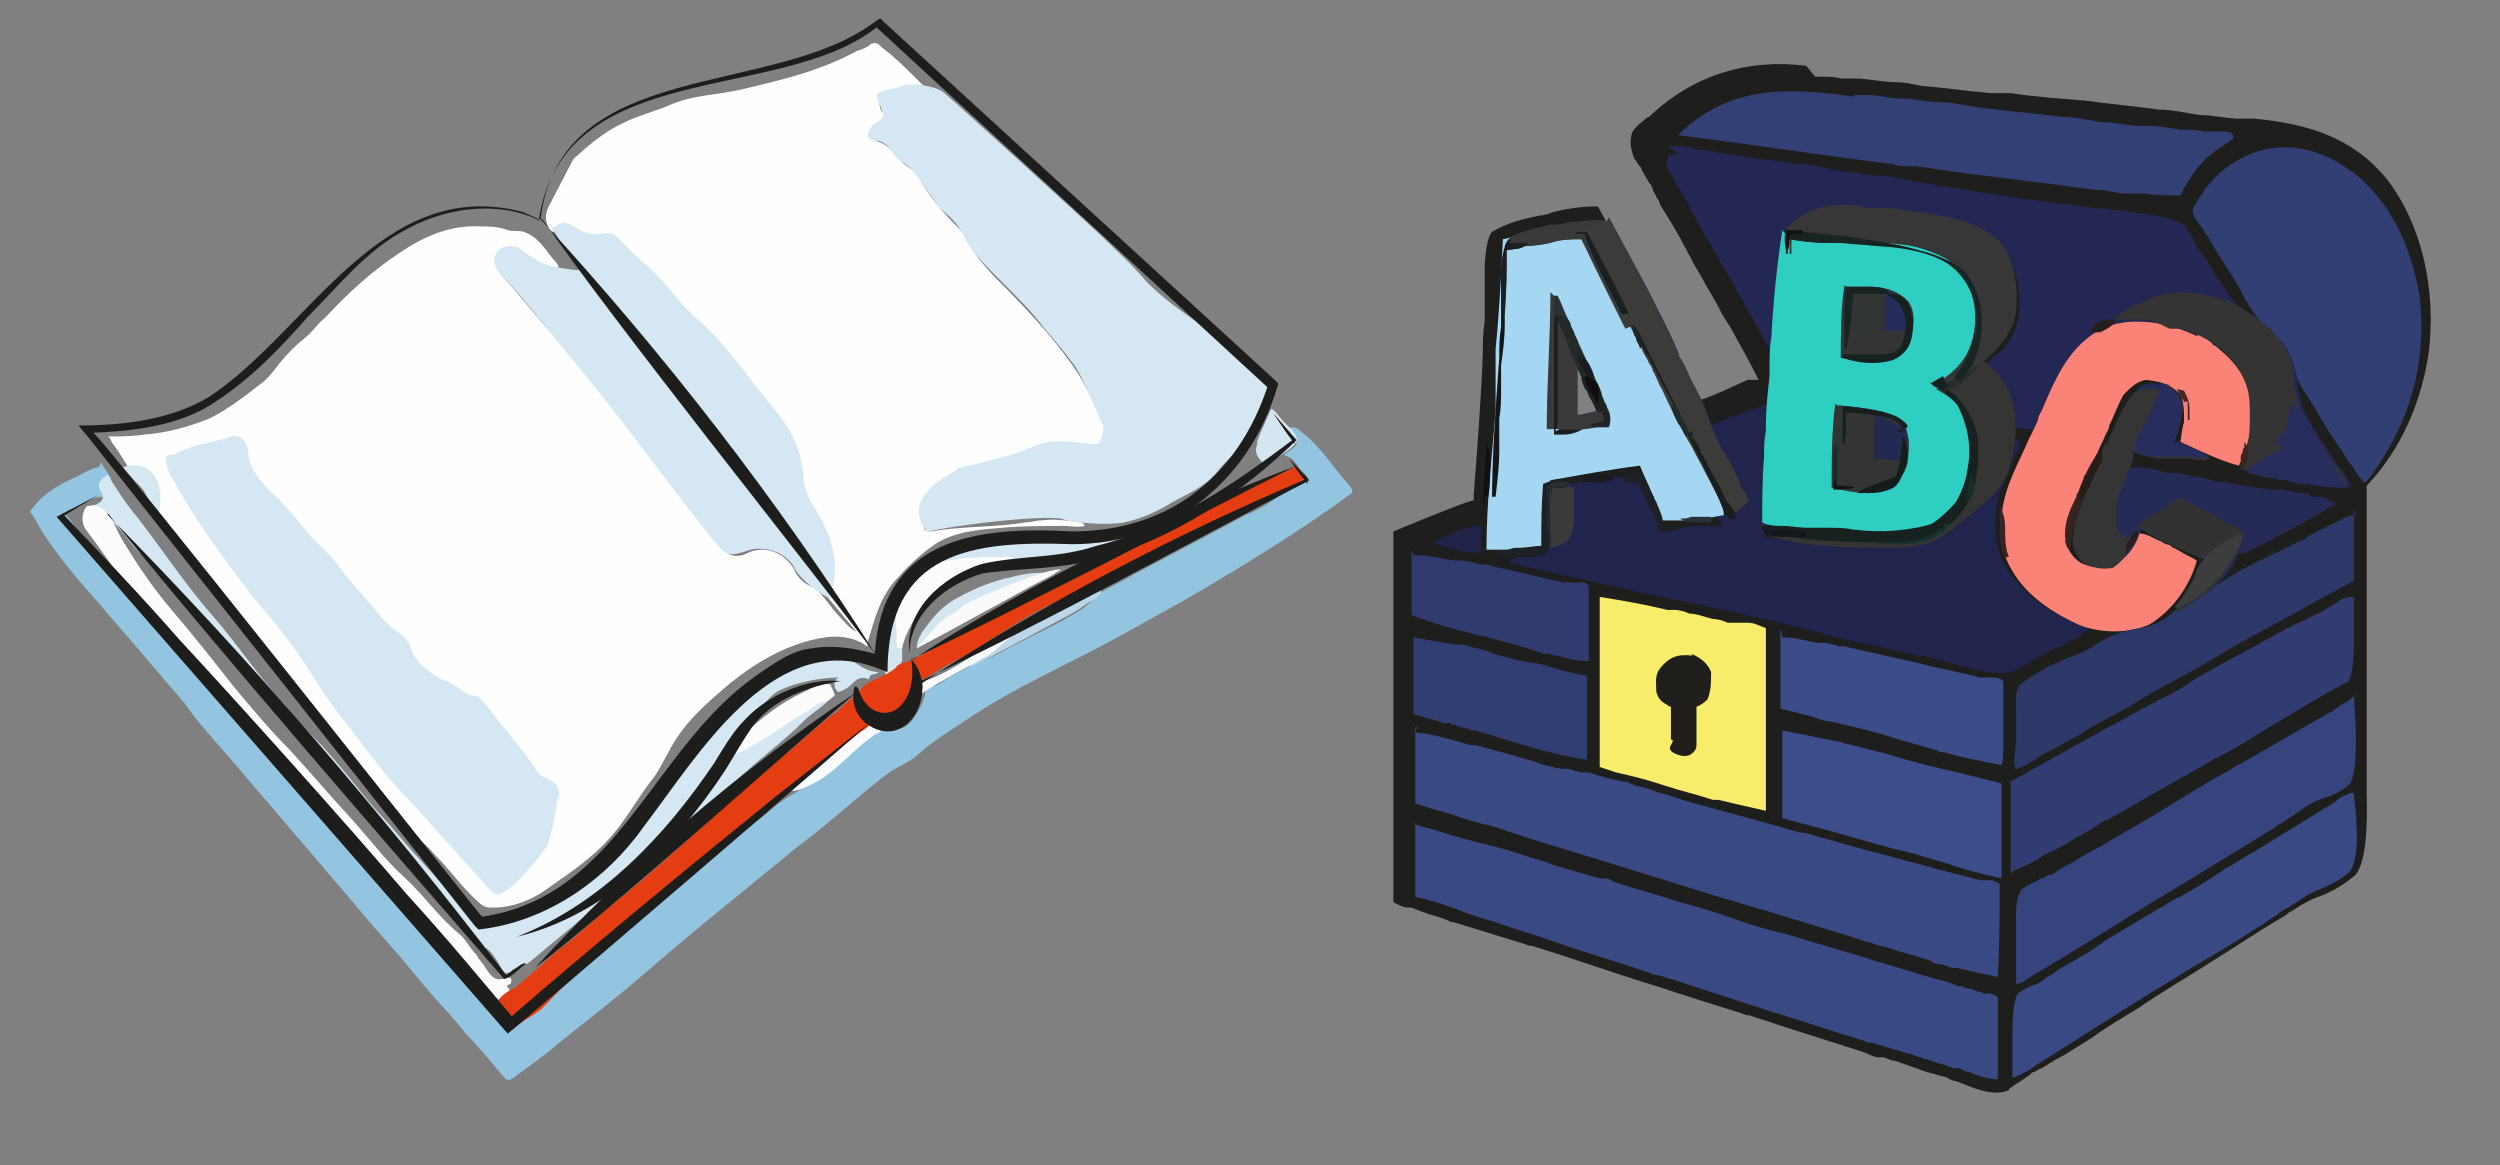 <?xml version="1.0" encoding="UTF-8"?>
<svg id="Layer_2" xmlns="http://www.w3.org/2000/svg" version="1.1" viewBox="0 0 136.9 63.8">
  <rect x="0" y="0" width="136.9" height="63.8" fill="#808080" stroke="none"/>
  <!-- Generator: Adobe Illustrator 29.5.1, SVG Export Plug-In . SVG Version: 2.1.0 Build 141)  -->
  <defs>
    <style>
      .st0 {
        fill: #14181e;
      }

      .st1 {
        fill: #d4e7f1;
      }

      .st2 {
        fill: #182421;
      }

      .st3 {
        fill: #291e1e;
      }

      .st4 {
        fill: #151d1b;
      }

      .st5 {
        fill: #93c5e1;
      }

      .st6 {
        fill: #242a2b;
      }

      .st7 {
        fill: #382327;
      }

      .st8 {
        fill: #a6d7f2;
      }

      .st9 {
        fill: #452724;
      }

      .st10 {
        fill: #313d72;
      }

      .st11 {
        fill: #353534;
      }

      .st12 {
        fill: #d4e6f0;
      }

      .st13 {
        fill: #323f75;
      }

      .st14 {
        fill: #1c1f1f;
      }

      .st15 {
        fill: #303c70;
      }

      .st16 {
        fill: #242951;
      }

      .st17 {
        fill: #333534;
      }

      .st18 {
        fill: #333434;
      }

      .st19 {
        fill: #232829;
      }

      .st20 {
        fill: #1e1e1d;
      }

      .st21 {
        fill: #384983;
      }

      .st22 {
        fill: #182522;
      }

      .st23 {
        fill: #d5e8f2;
      }

      .st24 {
        fill: #3b3b3a;
      }

      .st25 {
        fill: #162120;
      }

      .st26 {
        fill: #fafafb;
      }

      .st27 {
        fill: #f7ed6a;
      }

      .st28 {
        fill: #2fcec3;
      }

      .st29 {
        fill: #e53d12;
      }

      .st30 {
        fill: #212425;
      }

      .st31 {
        fill: #21244c;
      }

      .st32 {
        fill: #fafbfb;
      }

      .st33 {
        fill: #181b1f;
      }

      .st34 {
        fill: #f9fafb;
      }

      .st35 {
        fill: #191d1d;
      }

      .st36 {
        fill: #293032;
      }

      .st37 {
        fill: #0f100f;
      }

      .st38 {
        fill: #35447c;
      }

      .st39 {
        fill: #3a3a3a;
      }

      .st40 {
        fill: #262a57;
      }

      .st41 {
        fill: #373737;
      }

      .st42 {
        fill: #3c3d3d;
      }

      .st43 {
        fill: #261c18;
      }

      .st44 {
        fill: #1e2223;
      }

      .st45 {
        fill: #283139;
      }

      .st46 {
        fill: #162d29;
      }

      .st47 {
        fill: #272c5b;
      }

      .st48 {
        fill: #e53c12;
      }

      .st49 {
        fill: #3a2520;
      }

      .st50 {
        fill: #d4e7f2;
      }

      .st51 {
        fill: #0e0f0e;
      }

      .st52 {
        fill: #2a3235;
      }

      .st53 {
        fill: #1d2125;
      }

      .st54 {
        fill: #1c1e1e;
      }

      .st55 {
        fill: #2d3768;
      }

      .st56 {
        fill: #fcfcfd;
      }

      .st57 {
        fill: #1b1d1c;
      }

      .st58 {
        fill: #292c2b;
      }

      .st59 {
        fill: #202248;
      }

      .st60 {
        fill: #232828;
      }

      .st61 {
        fill: #17201f;
      }

      .st62 {
        fill: #182e2a;
      }

      .st63 {
        fill: #1d1d1b;
      }

      .st64 {
        fill: #282d5d;
      }

      .st65 {
        fill: #334076;
      }

      .st66 {
        fill: #141716;
      }

      .st67 {
        fill: #242754;
      }

      .st68 {
        fill: #151614;
      }

      .st69 {
        fill: #173231;
      }

      .st70 {
        fill: #353535;
      }

      .st71 {
        fill: #393939;
      }

      .st72 {
        fill: #131412;
      }

      .st73 {
        fill: #fb8276;
      }

      .st74 {
        fill: #394984;
      }

      .st75 {
        fill: #37231f;
      }

      .st76 {
        fill: #fefefe;
      }

      .st77 {
        fill: #1c2021;
      }

      .st78 {
        fill: #383938;
      }

      .st79 {
        fill: #313e73;
      }

      .st80 {
        fill: #3b4d89;
      }

      .st81 {
        fill: #343434;
      }

      .st82 {
        fill: #201f1c;
      }

      .st83 {
        fill: #323232;
      }

      .st84 {
        fill: #bad6e7;
      }

      .st85 {
        fill: #1c1d1d;
      }

      .st86 {
        fill: #3b4d8a;
      }

      .st87 {
        fill: #2b1d1a;
      }
    </style>
  </defs>
  <g id="Layer_1-2">
    <path class="st5" d="M48.3,39.8c.7,0,1.1.3,1.6-.3.4-.5.8-1.2.8-1.9.3,0,.5,0,.8-.2.6-.4,1.5-.9,2.2-1.2.8-.2,1.4-.7,2.1-1,1.1-.6,2.1-1,3.2-1.7.4-.2.9-.7,1.2-1,.6-.4,1.2-.6,1.8-1,1.5-.8,5.9-3.1,6.2-3.3.9-.3,1.6-.9,2.4-1.4.9-.4,1.4-.4.7-1-.2-.2-.4-.6-.6-.7,0,0-.4-.2-.4-.2.6-.4.8-.5.7-1-.2-.1-.3-.3-.4-.5.3,0,.4,0,.6.2,1.1.8,1.8,2,2.7,3,.2.2.2.4,0,.5-2.9,2.1-6,4-9.1,5.8-2,1.1-3.9,2.2-5.9,3.2-2,1-4,2-5.8,3.2-.9.6-1.9,1.2-2.7,1.9-.5.5-1.1.7-1.7,1.1-1.1.8-2.2,1.8-3.3,2.7-.8.7-1.7,1.3-2.5,2-1.1.9-2.2,1.8-3.3,2.7-1.5,1.2-2.9,2.4-4.3,3.6-1.6,1.4-3.2,2.6-4.8,3.9-.8.7-1.7,1.3-2.5,1.9-.2.1-.2,0-.3,0-.7-.8-1.4-1.7-2.2-2.5-.6-.8-1.3-1.5-2-2.3-1-1.2-1.9-2.3-2.9-3.4-.8-.9-1.5-1.8-2.3-2.7-1.2-1.4-2.3-2.7-3.5-4.1-.8-.9-1.6-1.9-2.4-2.8-.8-.9-1.6-1.8-2.3-2.8-.6-.7-1.2-1.4-1.8-2.1-1-1.2-2-2.3-3-3.5-1-1.1-2-2.3-2.8-3.5-.3-.4-.5-.9-.8-1.3-.1-.1,0-.2.1-.3.6-.8,1.5-1.3,2.4-1.7.4-.2.7-.4,1.1-.5.2,0,.2-.2.2-.3l.6.9c-.2.3-.3.5-.2,1-.3,0-.7,0-1,.2-.5.2-.4.4-1,.5-.2,0-.4.2-.3.3.6.6.6,1,1.3,1.6.4.4.8,1,1.2,1.4.8.9,11.6,12.6,12,13.2,1.4,1.9,9,10.5,9.4,11.1.2.2.4.2.6.4.4.2.5,0,.7-.3.5-.1,3.4-2.8,4.7-4.1.9-.9,4.4-3.4,5-4.2.2-.3.9-.7,1.2-.9.9-.8,1.9-1.5,2.8-2.3.6-.5,2.5-1.5,2.6-1.6,1-.8,2.1-1.9,3.1-2.7h0Z"/>
    <path class="st1" d="M68.8,24.3c.2-.6.5-1.2.8-1.9.2,0,.5.5.7.7.2.2.9.8.7,1.1-.4.6-1.2.8-1.7,1.3-.4-.4-.7-.7-.4-1.3Z"/>
    <path class="st76" d="M31.4,8.7c.9-.8,1.7-1.5,2.8-2,.8-.4,1.7-.6,2.6-1,1.2-.5,2.5-.5,3.8-.8,2.1-.5,4.3-1,6.3-2.1.3-.1.6-.2.8-.4.3-.1.4,0,.6.2,1.3,1,2.3,2.2,3.5,3.3.1,0,.2.2.3.4-.2.2-.3,0-.5,0-.2-.2-.5-.3-.7-.5-.5-.4-1.1-.4-1.6-.2-.3.1-.5,0-.8,0,0,0-.2-.2-.3,0-.1.1,0,.2,0,.3,0,.1.1.2.2.3.1.2,0,.4-.1.6,0,0-.2.2-.3.2-.4.4-.4.6.2.8.3.1.6.4.8.6.2.3.5.6.8.8.2.1.4.3.5.5.6,1.1,1.4,2,2.3,2.9,0,0,.2.2.2.3.5,1,1.2,1.8,2,2.6,1.4,1.4,2.8,2.9,4,4.6.7,1,1.2,2.2,1.7,3.3.1.3,0,.6,0,1s-.3.3-.5.2c-.5,0-.9,0-1.3-.1-.6-.1-1.2,0-1.7.2-1.1.4-2.1.8-3.3,1-.9.1-1.6.6-2.4,1.1-.3.2-.5.5-.7.8-.2.4-.2.9,0,1.3,0,.2.2.2.4.2,1.7-.3,3.4-.2,5.2-.5.3,0,.5-.1.8-.1.7-.1,1.4,0,2.1.1.1,0,.2,0,.3.2-.4.1-.8,0-1.1,0-1.1,0-2.3,0-3.4.1-1.3.1-2.6.2-3.7.9-.7.5-1.4,1.1-2,1.8-1,1-1.3,2.3-1.7,3.6,0,.3,0,.2-.3,0-.6-.3-1.3-.4-2-.3-2,.3-3.7,1.3-5.2,2.5-1.3,1.1-2.6,2.2-3.4,3.8-.3.5-.5,1-.9,1.5-.7.9-1.2,1.8-1.9,2.7-1,1.3-2.3,2.2-3.6,3.1-.9.7-2,1.2-3.2,1.2-.3,0-.5,0-.8-.3-.9-.8-1.5-1.7-2.3-2.5-.3-.3-.5-.6-.8-.8-.2-.3-.5-.5-.7-.8-.6-.8-1.3-1.5-2-2.3-1.1-1.4-2.3-2.8-3.4-4.1-.9-1-1.7-2.2-2.6-3.2-1.1-1.2-2-2.5-3-3.8-.9-1.2-1.9-2.5-2.7-3.8-.2-.4-.5-.8-.6-1.2-.1-.4-.5-.5-.7-.8-.5-.6-.8-1.3-1.3-1.9,0,0,0-.2-.2-.3.7,0,1.3,0,2-.1,1.2-.1,2.4-.4,3.6-.9,1-.5,1.9-1.2,2.8-1.9.4-.3.7-.7,1-1.1.4-.5.9-1,1.4-1.4.4-.3.7-.8,1.1-1.1,1.2-1.3,2.5-2.5,4-3.5,1.3-.9,2.8-1.6,4.5-1.5.5,0,1,0,1.5.2.3.1.6,0,.9.1.8.3,1.1.9,1.6,1.5.1.1.2.2.3.4-.4.3-.8.3-1.3,0-.2-.2-.5-.3-.7-.5-.4-.3-.9-.4-1.1-.1-.3.3-.3.8,0,1.1,1,1.1,2,2.4,3,3.5,1.7,1.9,3.2,3.9,4.7,5.9,1.3,1.7,2.6,3.3,3.9,5,0,.1.2.2.3.4.4.5.9.7,1.5.4,1-.5,2.1,0,2.6.9.2.5.6.8,1.1,1,.6.5.9,1.1,1.4,1.6.3.3.5.6.9.8-.5-.6-1-1.2-1.5-1.8,0-.1-.3-.2-.2-.4.2-.1.3-.3.3-.6,0-.9-.1-1.8-.5-2.7-.2-.4-.3-.8-.6-1.1-.4-.6-.6-1.2-.7-1.9,0-1-.4-1.9-1-2.7-1-1.5-2.2-2.8-3.3-4.2-.6-.8-1.4-1.3-2-2-.4-.5-.8-.9-1.2-1.4,0,0-.1-.2-.2-.2-.8-.6-1.4-1.4-2.2-2-.3-.3-.7-.5-1.1-.4-.5,0-1,0-1.4-.3-.4-.2-.7-.3-1.1-.2-.3-.4-.4-.8-.2-1.3"/>
    <path class="st50" d="M58.1,28.4c-1.3-.2-6.1.4-7.2.7-.2,0-.2,0-.3-.2-.6-1-.2-1.7.6-2.4.4-.3.8-.5,1.2-.8.3-.2.8-.2,1.1-.3,1.1-.3,2.1-.5,3.2-1,1-.4,1.9-.2,2.9-.1.2,0,.4,0,.5,0,.2,0,.4-.9.3-1-.5-1.1-.9-2.2-1.5-3.2-.5-.7-1.1-1.4-1.7-2.1-1.1-1.5-2.6-2.7-3.8-4.1-.2-.2-.4-.5-.5-.8-.3-.6-.7-1.1-1.2-1.5-.4-.3-.6-.8-.9-1.1-.4-.6-.8-1.3-1.5-1.7-.2-.1-.4-.4-.6-.7-.2-.2-.4-.4-.8-.4-.4,0-.5-.4-.2-.7,0-.1.2-.2.3-.3.5-.3.4-.4.2-.9,0,0,0,0-.1-.2,0-.2-.2-.3,0-.5.2-.2.9-.2,1.3-.4.5-.2,1.7,0,2.2.3.4.3,8.5,7.7,8.7,7.9.7.7,1.5,1.4,2.2,2.2,1.3,1.6,4.4,3.3,5.9,4.7.5.5,1,.6,1.3,1.3,0,.2-.8,2.1-.9,2.3-.5.9-1.6,1.7-2.2,2.5-.7.8-1.5,1.1-2.4,1.6-.8.5-1.7.9-2.6,1.1-1,.2-2.8,0-3.2-.1h0Z"/>
    <path class="st50" d="M26.3,52.1c-.5-.8-1.1-1.5-1.7-2.2-.4-.5-.7-.9-1.1-1.3-.5-.4-.9-1.1-1.4-1.6-1.8-2-3.7-4.4-5.5-6.4-1.3-1.4-2.6-3-3.9-4.5-.5-.6-1-1.2-1.5-1.9-1.2-1.5-2.6-2.9-3.9-4.3-.3-.4-.6-.8-1-1.2-.2-.2-1.3-.5-1.5-.6,0-.3.3-.4.5-.5.4-.2.4-.4.2-.7-.2-.4,0-.7.4-.9.5.8,1,1.6,1.6,2.3,1.4,1.8,2.7,3.8,4.3,5.6,1.3,1.5,2.4,3.2,3.8,4.7.6.8,1.3,1.5,2,2.2.9,1,1.8,2.1,2.6,3.1.5.6,1,1.1,1.5,1.7,1,1.2,2.1,2.3,3.1,3.5.4.5.9.8,1.2,1.4.1.2.3.2.5.1,1.1-.3,2.1-.5,3.1-1.1.7-.5,1.6-.7,2.3-1.3.8-.6,1.5-1.3,2.2-2,.3-.4.7-.7,1-1,.4-.4.7-.9,1-1.3.9-1.2,1.8-2.5,2.7-3.7.8-1,1.8-1.8,2.8-2.6,1.2-1,2.6-1.4,4.1-1.5.4,0,.9,0,1.3.3.3.2.7.4,1.1.4-.1.2-.5,0-.5.4,0,0,0,0,0,0-.5-.2-.7,0-1,.3-.2.2-.4.3-.7.4-.2-.2-.2-.3-.2-.6,0,0,.1-.1.2-.2-1,0-2.4.3-3.2.7-.8.3-2.7,3.2-2.5,3.1.7,0,1.2-.5,1.7-.8,1-.6,2-1.3,3.1-1.9.2,0,.3-.3.5,0-.4.5-1,.8-1.5,1.3-1,1-2.2,1.9-3.2,2.8-.9.8-1.9,1.6-2.8,2.4-1.1.9-2,2-3.1,2.9-1.4,1.1-2.6,2.4-4,3.5-.6.5-1.2,1-1.8,1.5-.2.2-1.2.7-1.4.7-.2,0-.5-1-1.1-1.4"/>
    <path class="st50" d="M30.4,12.4c.3-.2.6-.3,1,0,.5.3,1,.5,1.5.4.5-.1.8,0,1.1.4.5.5,1,1,1.5,1.4,1,.9,1.7,2,2.7,2.9,1.3,1.1,2.3,2.5,3.3,3.8.5.6,1,1.2,1.5,1.9.6.9.9,1.8,1,2.8,0,.6.2,1.2.6,1.8.7,1.1,1.2,2.3,1.1,3.6,0,.1,0,.9-.4,1-.5-.1-.7-.5-.9-.9-.3-.5-.7-1-1.1-1.5-.1-.1-.2-.3-.2-.5-1-1.1-1.8-2.4-2.7-3.6-1-1.3-2-2.6-3-3.8-1-1.2-2-2.5-3-3.8-1.3-1.7-2.6-3.4-3.8-5.2-.1-.2-.2-.4-.4-.6h0Z"/>
    <path class="st50" d="M45.6,32.8c-.6-.1-1.9-1.2-2.1-1.7-.4-.8-1.5-1.2-2.4-1-1.2.4-1.3.4-2.1-.6-1.7-2.1-3.3-4.3-5-6.5-1.4-1.8-2.8-3.5-4.2-5.2-.8-1-1.6-2-2.5-2.9-.3-.4-.3-.9,0-1.2.3-.3,1-.3,1.3,0s.6.4.9.6c.4.3,1.9.5,2.3.5.7,1.1,1.3,1.7,2.1,2.7,1.5,1.9,3,3.8,4.5,5.7.5.6.9,1.1,1.3,1.7.6.8,1,1.6,1.7,2.3.6.6,1.1,1.5,1.8,2.1.5.4.8,1,1.2,1.5.3.3.3.5.5.9,0,.1.7.9.7,1h0Z"/>
    <path class="st56" d="M4.9,27.7c.3-.1.8.1,1,.5.3.3.5.8.7,1.2.9,1.5,1.7,2.7,2.8,4,1.2,1.4,2.3,2.8,3.4,4.2,1,1.2,2,2.4,3.1,3.5,1.1,1.2,2.2,2.5,3.4,3.8.9,1,1.8,2.2,2.8,3.1,1.1,1,1.9,2.2,3,3.1.4.3.6.8,1,1.2,0,0,.1.2.2.3.3.3.6,1.2,1.2,1,.2.1.3-.2.5,0,0,.1,0,.3-.1.3-.3.1,0,.2,0,.3,0,.5-.5.4-.7.6-.8-.8-1.4-1.7-2.2-2.5-.7-.7-1.2-1.5-2-2.2-.5-.4-.9-.8-1.4-1.3,0,0-.1-.1-.2-.2-.4-.5-.8-.9-1.2-1.3-1.1-1-2.1-2.2-3.1-3.3-.7-.8-1.4-1.5-2-2.2-1.5-2-3.1-3.5-4.4-5.3-.6-.8-1.3-1.6-2.1-2.4-1.5-1.6-2.6-3.4-3.9-5.1-.3-.4-.2-1.1.1-1.3h0Z"/>
    <path class="st29" d="M27.3,54.8c.1-.3.8-.7.9-.7.8-.7.7-.6,1.4-1.2.3-.3,1.1-1,1.4-1.2.9-.7,1.7-1.5,2.6-2.2,1.2-1,2.4-2,3.5-3,2-1.8,3.8-3.5,5.9-5.2.9-.7,1.9-1.7,2.8-2.3,0,0,1-1,1.1-.9.1,0,.3.9.3,1,0,.1.5.5.5.6-.3.3-1.5,1.3-1.9,1.5-.9.7-1.8,1.4-2.7,2.2-.9.7-2,1.6-2.8,2.3-.8.7-1.3,1.1-2,1.8-.8.7-1.7,1.3-2.4,2.1-1.1,1.1-2.4,1.9-3.5,2.9-1,.9-1.9,1.9-2.8,2.8-.4.3-.8.5-1.2.8-.2.1-.3,0-.4-.2-.2-.3-.4-.7-.6-1h0Z"/>
    <path class="st48" d="M50.5,37.3c0-.2-.5-1.2-.5-1.2,0,0,.1,0,.2-.1,1.7-.9,4-2.1,5.7-2.9,2.6-1.1,5-2.6,7.5-3.8,1-.5,1.9-1.2,2.8-1.8.5-.3,1-.4,1.5-.6.5-.2,3-1.1,3.3-1.4.2.5.7.7,0,1-.4.2-1.5.6-1.9.8-.8.5-1.4.7-2.2,1.1-3,1.5-6.1,3.2-9.2,4.6-1.9.9-3.7,2.3-5.6,3.3-.5.2-1.1.7-1.6.9h0Z"/>
    <path class="st56" d="M49.1,33.2c.3-1,1-1.7,1.8-2.3.8-.4,1.7-.5,2.6-.5h1.9c.3,0,.5,0,.8.1,0,0,.2,0,.2.2,0,.1-.2,0-.3,0-.4.2-.9,0-1.4.2-1,.2-1.9.5-2.8,1-.9.5-1.5,1.4-2,2.3-.2.4-.4.8-.5,1.3-.2.3-.4.1-.5-.1-.2-.5-.1-.9,0-1.4,0-.2,0-.5.2-.7h0Z"/>
    <path class="st50" d="M55.4,30.5c-1.5,0-3,0-4.5.4.8-.5,1.6-.8,2.5-.9.8-.1,10.2-1.2,9.3-.5-.7.3-3.9,1.1-4.7,1.2-.4,0-.9.1-1.3.3-.2,0-1-.4-1.3-.4h0Z"/>
    <path class="st1" d="M51.4,34.7c-.4.2-.8.5-1.2.8,0-.4.2-.7.3-.9.3-.4.6-.8.9-1.1.3-.3.7-.6,1.1-.8.9-.5,1.9-.9,2.9-1.1.7-.2,1.5-.3,2.4-.2-1.2.7-2.5,1.1-3.7,1.9-1.2-.2-2,.5-2.7,1.3,0,0-.2.2-.2.3h0Z"/>
    <path class="st56" d="M45.5,37.5c0,.2.2.3.2.6l-.4.3c-.5,0-.8.4-1.2.6-1.2.7-2.3,1.6-3.6,2.2-.2,0-.3.3-.5,0,0-.4.3-.6.5-.8,1.1-1,2.2-1.9,3.5-2.5.5-.2.9-.6,1.5-.4Z"/>
    <path class="st84" d="M60.3,32.3c0,.4-.4.5-.7.7-.8.6-1.7,1-2.6,1.5-.9.5-1.9,1-2.8,1.5-.1,0-.9.5-1.1.5,0-.2.8-.6.9-.7.4-.3.9-.5,1.3-.9,1.6-1,3.3-1.8,5-2.6Z"/>
    <path class="st26" d="M50.2,35.5c0,0,.8-.9.9-1,.2-.3.6-.6.9-.8.2-.1.5-.3.7-.5.5-.4,4.9-2.2,5.4-2-.9.5-6.9,3.8-7.9,4.3Z"/>
    <path class="st34" d="M55.5,34.8c-.5.3-.9.8-1.4,1.1-.7.4-2.8,1.5-3.5,2s.1-.2-.1-.4c0-.2.2-.3.4-.3,1.5-.6,2.7-1.6,4.1-2.4,0,0,.6,0,.6,0h0Z"/>
    <path class="st12" d="M49.1,33.2c0,.5-.1.9,0,1.3,0,.3,0,.5,0,.8,0,.3.2.2.3.1,0,.3,0,.6,0,.8-.1.2-.6.8-.8.8-.3,0,0-.7,0-.9.1-.8,0-1.6.3-2.4,0-.2,0-.4.2-.6h0Z"/>
    <path class="st32" d="M48.3,39.9c0,.2-.4.3-.5.4-1,.7-1.9,1.8-2.9,2.4,0,0-1.5.9-1.6.5.8-.8,2.9-2.4,3.8-3.1,0,0,.5-.3.5-.4,0-.5.5.2.7.2Z"/>
    <path class="st23" d="M6.7,25.6c1.4-.5,2.4.6,2,2.5-.4-.3-.6-.8-.8-1.2-.2-.3-1.1-1.1-1.2-1.4Z"/>
    <path class="st50" d="M30.5,43.8c0,.4-.3,2.1-.6,2.6-.1.2-2.3,3.1-2.9,2.5-.5-.5-4.1-4.6-5-5.5-1.3-1.4-2.4-3-3.6-4.5-.6-.8-1.1-1.6-1.6-2.4-.9-1.4-2-2.7-3.1-4-1.5-2-3-4-4.2-6.2-.2-.3-.3-.6-.4-.9,0-.2-.1-.5.3-.5.2,0,.3-.1.5-.2.9-.4,1.9-.5,2.8-.8.4-.1.8.2.9.8,0,.9.6,1.6,1.2,2.2.8.7,1.4,1.5,2,2.2.5.6,1.1,1.1,1.6,1.7.7,1,1.6,1.9,2.4,2.9.3.4.7.7,1.1,1,.3.2.5.5.6.8.3.9,1.1,1.4,1.9,1.8.2,0,.4.2.6.3.3.2.6.5,1,.5.3,0,.5.4.7.6.9,1.2,1.9,2.3,2.7,3.5.1.2.3.3.5.4.5.2.8.5.7,1.1h0Z"/>
    <path class="st48" d="M46.9,38.1s.3-.5.5-.6c.4-.3,1.4-.6,1.7-1,.1-.2,1.1-.4,1.1-.4,0,0,.3,1,.3,1.3,0,.5-.2,1.5-.5,1.8-.2.2-.7.5-.9.5-.4,0-1.2,0-1.5-.3s-.6-1.3-.6-1.3h0Z"/>
    <path class="st63" d="M29.6,12c1.1-8.9,12.7-6.6,18.3-10.8l.3-.2.2.2,21.4,19.6.2.2c-1.5,5.3-5.8,8.8-11.3,8.8-5.5-.2-10.1.4-10.1,7l-.8-.3c-5.6-1.9-9.6,4.9-12.5,8.7-2.1,3-5.4,5.3-9.1,5.7l-.2-.2L4.8,23.9l-.5-.6c2.4,0,5.1-.3,7.2-1.6,5.4-3.6,9.4-12.1,17.1-10.1l.9.4h0ZM29.6,12.1c-2.4-1.2-5.4-.7-7.6.6-2,1.1-3.5,3-5.1,4.6-1.5,1.7-3.1,3.4-5.1,4.7-1.9,1.3-4.4,1.6-6.7,1.7,0-.4,21.3,26.6,21.3,26.5,7.5-1.1,9.3-9.2,15-13.2.9-.6,1.9-1.4,3.1-1.5,1.1-.2,2.3,0,3.4.3h0c.4-6.3,5.5-7,10.8-6.7,5.4,0,9.1-3.1,10.7-7.9L48,1.5c-5.3,4.2-17.2,1.6-18.5,10.6h0Z"/>
    <path class="st63" d="M29.6,12c6.8,7.4,13,15.4,18.4,23.9h0c-4.5-5.9-14.1-17.9-18.3-23.9h0Z"/>
    <path class="st63" d="M49.8,35.8c-.3-2.4,1.8-4.2,3.9-4.9,2.1-.5,4.2-.3,6.3-1,4.1-1,7.6-3.4,10.9-5.9v.3c-.4-.5-.8-1.1-1.2-1.7h0s1.3,1.5,1.3,1.5c-3,2.9-6.8,5.5-10.9,6.5-2.1.6-4.3.5-6.3.8-2,.6-4,2.2-4,4.4h0Z"/>
    <path class="st63" d="M46,37.3c-1.8.3-3.7,1-4.8,2.5-.5.7-1,1.6-1.5,2.4-2.7,4.1-6.5,7.9-11.4,9.1h0c4.6-1.8,8.1-5.5,10.8-9.5.5-.8,1-1.7,1.7-2.4,1.3-1.4,3.5-2.3,5.3-2.1h0Z"/>
    <path class="st63" d="M50,36.1c6.6-4.3,13.7-7.8,21-10.6h0c-5.2,2.6-15.9,8.2-21.1,10.6h0Z"/>
    <path class="st63" d="M29.3,53c5.2-5.7,11.2-10.8,17.6-15.1h0c-4.4,3.8-13.2,11.7-17.6,15.1h0Z"/>
    <path class="st63" d="M5.9,28.2c7.8,7.9,15.1,16.4,21.9,25.3h-.3c.2-.1.4-.2.6-.4.1,0,.6-.5.7-.3-.4.2-.7.7-1.2.8-5.4-6.2-16.6-19.1-21.7-25.5h0Z"/>
    <path class="st63" d="M5.4,27.1l-2,1.2v-.2c2.2,2.3,4.3,4.5,6.4,6.9,3.7,4,8.9,9.8,12.5,14,2.1,2.3,4.1,4.7,6.1,7.1h-.9c4.6-4,10.3-8.7,15-12.5l5.1-4h0c0,.1-19.7,17-19.8,17,0,0-24.7-28.3-24.7-28.3h0s0,0,0,0l2.1-1.1h0c0,0,0,0,0,0Z"/>
    <path class="st63" d="M50.5,37.4c6.7-4.4,13.8-8.1,21.1-11.2v.3c-.4-.5-.7-.9-1-1.4h0s1.1,1.2,1.1,1.2h0c-7.1,3.7-14.3,7.7-21.3,11h0Z"/>
    <path class="st63" d="M47,37.7c.3,1.1,1.2,1.6,2,1.2.8-.5,1.1-1.6.9-2.8h0c1.6,1.7-.2,5.2-2.5,3.5-.6-.5-.8-1.3-.6-2h.1s0,0,0,0Z"/>
  </g>
  <g>
    <path class="st20" d="M99.4,4.2c.1,0,.2,0,.3,0,.4,0,.8,0,1.1.1.3,0,.5,0,.8,0,.7,0,1.5.2,2.2.2.5,0,.9.1,1.4.2,1.3.1,2.6.3,3.8.4,0,0,.2,0,.2,0,.2,0,.3,0,.5,0,0,0,.2,0,.2,0q.1,0,.2,0c1.3.2,2.7.3,4,.4,1.4.2,2.7.3,4.1.5.8,0,1.5.2,2.3.3.7,0,1.4.2,2.2.2.3,0,.5,0,.8,0,2.9.3,5.3,1,7.2,3.3,2,2.6,2.7,6.2,2.3,9.5-.4,2.7-1.5,5.3-3.4,7.3q0,.4,0,.8c0,0,0,.2,0,.3,0,.2,0,.4,0,.6,0,.3,0,.6,0,.9,0,.3,0,.6,0,1,0,.8,0,1.6,0,2.4q0,.2,0,.4c0,.5,0,1,0,1.4,0,1.4,0,2.7,0,4.1,0,1.1,0,2.2,0,3.3,0,.6,0,1.2,0,1.7q.1,3.5-.6,4.4c-.7.6-1.4,1-2.3,1.3-.4.2-.8.4-1.2.7-.1,0-.2.1-.3.2-1.4.8-2.7,1.7-4,2.5-1.4.9-2.8,1.7-4.1,2.6-.8.5-1.7,1-2.5,1.6-.5.3-1.1.7-1.6,1-.1,0-.3.2-.4.2-.3.2-.5.3-.8.5-.1,0-.2.1-.4.2-.1,0-.2.1-.3.2-.2.1-.4.3-.6.4,0,0-.2.1-.3.2,0,0-.2.1-.2.2-.9.4-2.1-.2-2.9-.5-.2,0-.3-.1-.5-.2-.4-.1-.7-.2-1.1-.3-.6-.2-1.1-.4-1.7-.6-.2,0-.4-.1-.6-.2,0,0-.2,0-.3,0-.3,0-.6-.2-.9-.3-1.6-.5-3.1-1-4.7-1.5-.5-.2-1-.3-1.5-.5-.1,0-.2,0-.4-.1-1.6-.5-3.2-1-4.7-1.5-2.3-.7-4.5-1.5-6.8-2.2-.1,0-.2,0-.4-.1-1.3-.4-2.6-.8-3.9-1.2q-.2,0-.3-.1c-.5-.2-1-.3-1.5-.5l-.5-.2q-.1,0-.2,0c-.3,0-.6-.2-.8-.3v-20.3q4.1-1.7,4.4-1.7c0,0,0-.2,0-.3.2-2.6.4-5.2.5-7.8,0-.6,0-1.1.1-1.7,0-.4,0-.9,0-1.3,0-.2,0-.4,0-.6,0-.3,0-.6,0-.9,0,0,0-.2,0-.3q.1-1.5.4-1.8c.8-.5,1.7-.7,2.6-.9.3,0,.5-.1.8-.2.8-.2,1.6-.3,2.4-.3.7,1.3,1.4,2.6,2.1,3.9.6,1.2,1.2,2.3,1.8,3.5,0,0,0,.2.1.3.2.4.4.7.6,1.1.1.3.3.5.4.8,0,0,0,.2.1.2q.3.6.3.8t2.8-1.1q.2,0,.6,0c-.5-1-1-1.9-1.5-2.8-.2-.3-.3-.5-.5-.8q-.1-.2-.2-.4c-.4-.7-.8-1.4-1.2-2.1-.2-.3-.3-.6-.5-.9,0,0,0-.1-.1-.2-.4-.8-.9-1.6-1.4-2.4,0-.1-.1-.3-.2-.4,0-.1-.1-.2-.2-.4q0-.2-.2-.4c-.1-.2-.3-.5-.4-.7,0-.1-.1-.2-.2-.3,0,0-.1-.2-.2-.3-.2-.5-.3-1-.1-1.5q.2-.3.6-.6c0,0,.2-.2.3-.2,2.4-2.3,5.4-3.2,8.6-2.8ZM86.4,19.8v2.9c.4,0,.8-.2,1.2-.2,0-.4-.2-.7-.3-1.1,0,0,0-.2-.1-.3,0,0,0-.2-.1-.3,0,0,0-.2-.1-.3-.1-.2-.2-.5-.3-.7h-.1Z"/>
    <path class="st31" d="M88.1,11.9c.7,1.3,1.4,2.6,2.1,3.9.6,1.2,1.2,2.3,1.7,3.5,0,0,0,.2.1.3.2.3.4.7.5,1,.1.3.3.5.4.8,0,0,0,.2.1.2.3.5.5,1.1.7,1.6,0,0,.1,0,.2,0,.3-.1.6-.3,1-.4.1,0,.2,0,.3-.1.5-.2,1.1-.4,1.7-.6v1.5h.1c0,1.4-.1,2.8-.2,4.2,0,.1,0,.3,0,.4,0,.1,0,.2,0,.4,0,.1,0,.2,0,.3q0,.3-.2.5c2.3.3,4.5.5,6.8.5.1,0,.3,0,.4,0,1.2,0,2.1-.3,3-1.1.4-.3.7-.6,1.1-.9,0,0,.1-.1.2-.2.2-.1.4-.3.6-.4.5-.4.8-.9,1-1.6q0-.1,0-.3c.1-.4.2-.8.3-1.3h.6c0,.5-.3.9-.5,1.4-.1.3-.3.6-.4.9,0,0,0,.2-.1.3-.4,1.1-.5,2.7,0,3.9q.1.3.3.5c0,.1.1.2.2.3,1,1.5,2.6,2.4,4.3,3-.5.5-1.1.8-1.8,1.1-.7.3-1.3.7-2,1.1-1.1.6-2.6,0-3.8-.3-.5-.1-1-.3-1.5-.4q-.2,0-.3,0c-.9-.2-1.7-.4-2.6-.6-1.1-.2-2.2-.5-3.3-.8-2.8-.7-5.6-1.3-8.5-1.9-2-.4-3.9-.9-5.9-1.3-.7-.2-1.4-.3-2.1-.5.3-.3.6-.3,1.1-.4.2,0,.3,0,.5,0,.1,0,.2,0,.4,0,.1-.4.1-.8.2-1.2,0-.1,0-.3,0-.4,0-.1,0-.3,0-.4,0-.1,0-.3,0-.4,0-.3,0-.7,0-1,.3,0,.6,0,1-.1v-.4c.4,0,.9-.2,1.3-.2.1,0,.2,0,.4,0,.7-.1,1.4-.2,2-.3q.7,1.4.8,1.7c.1.2.2.4.3.6q.2.3.2.7c0,0,.2,0,.3,0,.4,0,.8-.2,1.2-.2.1,0,.3,0,.4,0,.1,0,.3,0,.4,0,.1,0,.2,0,.4,0q.3,0,.8,0c-.7-1.5-1.4-3-2.3-4.5-.5-.8-.9-1.7-1.3-2.6-.3-.6-.6-1.2-.9-1.8-.5-.8-.9-1.7-1.3-2.5-.3-.5-.5-1-.8-1.5,0-.2-.2-.4-.3-.6v-.3c-.3-.4-.6-.8-.8-1.2-.6,0-1.1,0-1.7.2-.9.2-1.7.2-2.5.2q.1-.4.5-.6c.7-.3,1.5-.5,2.3-.6.2,0,.3,0,.5,0,.8-.2,1.5-.3,2.3-.2Z"/>
    <path class="st67" d="M91.3,8c.5,0,1.1,0,1.6.2.1,0,.2,0,.3,0,.3,0,.7.1,1,.2,1.5.2,2.9.4,4.4.6.6,0,1.2.1,1.7.3.7.1,1.5.2,2.2.3.9,0,1.7.2,2.6.4.4,0,.8.1,1.1.2.9.1,1.7.2,2.6.4.7.1,1.5.2,2.2.3,1.2.2,2.5.3,3.7.5.3,0,.6,0,1,.1.5,0,.9.1,1.4.2.1,0,.3,0,.4,0q1.8.3,2.2.7c0,.1.1.2.2.3,0,.1.2.3.2.4,0,.1.2.3.2.4,0,.1.2.3.3.4.4.6.7,1.2,1.1,1.7.5.8,1,1.4,1.9,1.9.7.4,1.2.8,1.7,1.6q.1.2.2.4c.2.4.3.6.3,1.1,0,1.4.5,2.3,1.3,3.5.3.4.5.8.8,1.2.1.2.2.4.4.5q.4.6.4.9c-1,0-1.9-.2-2.9-.4q-1.4-.3-2.9-.5c0-.4.2-.7.3-1.1.2-.6.2-1.2.2-1.8,0-.1,0-.2,0-.3,0-.8-.1-1.4-.5-2.1,0,0,0-.2-.1-.2-.7-1.1-1.9-1.8-3.1-2.2q-.3,0-.5,0c0,0-.2,0-.2,0-.1,0-.2-.2-.4-.2-.7-.5-1.8-.3-2.6-.2-1.2.3-2.1,1.1-2.8,2.1-.2.3-.3.6-.4.8,0,0-.1.2-.2.3-.4.8-.8,1.7-1.2,2.6q-.8,0-1.1-.1t0-.6c-.2-1.2-.6-2-1.6-2.7.2-.3.4-.6.8-.8.7-.6,1-1.5,1.1-2.4,0-1.3-.2-2.4-1-3.5-1.1-1.1-2.8-1.3-4.3-1.5q-.2,0-.4,0c-.3,0-.5,0-.8,0-.4,0-.8,0-1.1-.1-.2,0-.5,0-.7,0-.1,0-.2,0-.3,0q-1.5-.2-2.8.4c-.1,0-.2.2-.4.3-.1,0-.2.2-.3.2-.1,0-.2.2-.4.2,0,.1,0,.2.1.4,0,.3,0,.7,0,1,0,0,0,.2,0,.3,0,.2,0,.4,0,.7l-.2-.5c-.1,1.8-.2,3.5-.4,5.3h-.2c0,0,0-.2-.1-.3-.9-1.6-1.8-3.2-2.7-4.8-.6-1.1-1.3-2.2-1.9-3.3,0-.1-.2-.3-.2-.4,0-.1-.1-.3-.2-.4-.2-.3-.3-.5-.5-.8,0-.1-.2-.3-.2-.4,0-.1-.1-.2-.2-.3-.2-.4-.1-.5,0-.9q.1-.1.5-.1Z"/>
    <path class="st28" d="M97.9,13c.7,0,1.4,0,2.2,0q.1,0,.3,0c.2,0,.4,0,.6,0,.3,0,.6,0,.9,0q4.2.4,5.5,1.8c.8,1,.9,2.2.7,3.4-.2,1.1-.7,1.9-1.7,2.6-.2,0-.4.2-.6.2,0,0,.2,0,.2.1,1,.6,1.5,1.3,1.8,2.4.2,1.4,0,2.8-.7,4-.7.8-1.5,1.5-2.6,1.7-.3,0-.6,0-.9,0q-.2,0-.4,0c-1.8,0-3.6-.2-5.4-.4-.1,0-.2,0-.3,0q-.7,0-1-.2c0-1.2,0-2.4.1-3.6,0-.5,0-.9.1-1.4q0-.2,0-.3c0-.9.1-1.8.2-2.7,0-.1,0-.3,0-.4,0-.6,0-1.2.1-1.7.1-2,.3-3.9.6-5.9Z"/>
    <path class="st74" d="M77.5,40.1c1,.1,2,.4,3,.7q.1,0,.3,0c1.1.3,2.2.6,3.2.9.5.2,1,.3,1.5.4,0,0,.2,0,.3,0,.3,0,.6.2.9.2,0,0,.2,0,.3,0,.6.2,1.3.4,1.9.5.2,0,.4.1.6.2.4.1.9.2,1.3.4.4.1.9.2,1.3.4,2.2.6,4.4,1.2,6.5,1.8q.1,0,.2,0c1.1.3,2.1.6,3.2.9,1.1.3,2.3.6,3.4.9,1,.3,2,.5,3,.8.1,0,.2,0,.3,0,0,0,.2,0,.3,0q.2,0,.5.2c0,1.7,0,3.4-.1,5.1q-1.5-.3-2.2-.5c0,0-.2,0-.2,0-.3,0-.5-.2-.8-.2-.2,0-.4-.1-.5-.2-.4-.1-.9-.3-1.3-.4-.5-.1-.9-.3-1.4-.4-.2,0-.5-.2-.7-.2-1.8-.6-3.6-1.1-5.5-1.7-.8-.2-1.6-.5-2.4-.7-1.9-.6-3.9-1.2-5.8-1.8q-4.3-1.3-5.8-1.8c-.6-.2-1.1-.4-1.7-.5-.8-.2-1.5-.5-2.3-.7-.4-.1-.9-.3-1.3-.4,0-.6,0-1.2,0-1.8,0-.2,0-.4,0-.6,0-.3,0-.6,0-.9,0,0,0-.2,0-.3,0-.2,0-.4,0-.6h.1Z"/>
    <path class="st74" d="M77.4,45.1q.5.2,1,.3c1.2.4,2.4.7,3.6,1,.8.2,1.6.5,2.3.7.4.1.8.3,1.2.4.7.2,1.4.4,2.1.6,0,0,.2,0,.3,0,.2,0,.3.1.5.2,1.2.4,2.4.7,3.6,1.1,1.1.3,2.1.6,3.2,1,.8.3,1.6.5,2.4.7.8.2,1.6.5,2.4.7.9.3,1.8.5,2.6.8,1.1.3,2.3.7,3.4,1,.4.1.8.2,1.2.4.1,0,.3,0,.4.1.2,0,.5.1.7.2.1,0,.2,0,.3.1,0,0,.2,0,.3,0q.2,0,.5.2v4.5c-.6,0-1.1-.2-1.6-.4-.2,0-.3-.1-.5-.2,0,0-.2,0-.3,0-.5-.2-1-.3-1.5-.5q-.2,0-.3-.1c-.2,0-.5-.2-.7-.2-.7-.2-1.3-.4-2-.6-.1,0-.3,0-.4-.1-1.7-.5-3.4-1.1-5.1-1.6-1.5-.5-3.1-1-4.6-1.5-.5-.2-1-.3-1.6-.5q-.2,0-.4-.1c-1.7-.6-3.5-1.1-5.2-1.7-1.1-.4-2.2-.7-3.3-1.1-.7-.2-1.4-.4-2.1-.7-.8-.3-1.5-.5-2.3-.7v-4Z"/>
    <path class="st13" d="M128.7,9.3c2.2,1.7,3.3,4.1,3.8,6.9.4,3.7-.5,6.9-2.7,9.9,0,0-.2.2-.2.3h-.2q-.1-.2-.3-.4c0,0-.1-.2-.2-.3,0-.1-.1-.2-.2-.3-.1-.2-.3-.4-.4-.6,0-.1-.1-.2-.2-.3-.3-.5-.7-1-1-1.6-.2-.3-.3-.5-.5-.8-.1-.2-.2-.3-.3-.5-.3-.4-.5-.8-.6-1.3-.2-.9-.6-1.6-1.4-2.2-.6-.5-1-1.1-1.4-1.8q-.1-.2-.2-.4c-.5-.9-1.1-1.7-1.6-2.6-.2-.4-.5-.8-.8-1.2q-.3-.4-.2-.7c.8-1.5,1.8-2.5,3.5-3.1,1.9-.6,3.8,0,5.3,1.2Z"/>
    <path class="st8" d="M86.8,13c.6,1.2,1.3,2.4,1.9,3.7.4.8.8,1.7,1.3,2.5.3.5.5,1,.8,1.5.5.9.9,1.9,1.4,2.8,0,0,0,.2.1.2.4.8.8,1.5,1.2,2.3,0,.1.1.2.2.3.1.2.2.4.3.6,0,0,0,.2.1.3,0,0,0,.1.1.2.1.3.2.5.2.8-.5.1-1,.2-1.4.3q-.2,0-.4,0c-.1,0-.3,0-.4,0-.1,0-.2,0-.4,0q-.3,0-.8,0c0,0,0-.1,0-.2-.1-.3-.3-.6-.4-.9,0,0,0-.2-.1-.3-.2-.5-.5-1.1-.7-1.6-1.6.2-3.2.5-4.9.8,0,0,0,.2,0,.2,0,.4,0,.7,0,1.1,0,.1,0,.2,0,.4,0,.1,0,.2,0,.4,0,.1,0,.2,0,.3,0,.4,0,.7-.1,1.1-.5.1-1,.2-1.5.3-.1,0-.3,0-.4,0-.1,0-.3,0-.4,0-.1,0-.3,0-.4,0q-.3,0-.7,0c0-2.6.3-5.1.5-7.6,0-.1,0-.2,0-.4,0-.4,0-.7,0-1.1,0-.4,0-.8,0-1.1,0-.3,0-.5,0-.8.2-2,.3-4,.4-6,.5-.1.9-.2,1.4-.3.2,0,.5-.1.7-.2.8-.2,1.5-.3,2.3-.3ZM86.4,19.8v2.9c.4,0,.8-.2,1.2-.2,0-.4-.2-.7-.3-1.1,0,0,0-.2-.1-.3,0,0,0-.2-.1-.3,0,0,0-.2-.1-.3-.1-.2-.2-.5-.3-.7h-.1Z"/>
    <path class="st73" d="M120.4,18.3c.3.2.6.3.8.6q.1,0,.3.2c1,.8,1.6,1.7,1.8,3,.1,1.3-.2,2.3-.7,3.4-1.1-.3-2.1-.8-3.2-1.3q.1-.8.2-1.1c0-.6,0-1-.2-1.5-.6-.6-1.1-.7-1.9-.8-.5.1-.8.4-1.2.8-.3.5-.5,1.1-.8,1.7,0,.2-.1.3-.2.5-.1.3-.3.6-.4.9-.2.5-.4,1-.7,1.5q-.9,1.7-1.1,3.5c.2.5.4.8.8,1.1.6.3,1,.3,1.6.2.7-.4,1.1-1.1,1.5-1.8.5,0,.8.2,1.2.4.1,0,.2.1.4.2q.2,0,.4.2c.1,0,.2.1.4.2.3.2.6.3.9.5-.4,1.4-1.3,2.7-2.6,3.5-1.1.5-2.7.5-3.9,0-1.9-.9-3.4-2-4.1-4-.1-.4-.1-.9-.1-1.3,0,0,0-.2,0-.3,0-1.5.7-2.8,1.3-4.1.2-.5.5-1,.7-1.5,0-.2.1-.3.2-.5.1-.2.2-.5.3-.7.7-1.6,1.5-3.1,3.2-3.9,1.7-.6,3.5-.2,5,.5Z"/>
    <path class="st65" d="M101.5,5.2c.2,0,.5,0,.7,0,.7,0,1.3.2,2,.2.7,0,1.3.2,2,.2.8,0,1.5.2,2.3.3,1.5.2,2.9.3,4.4.5.8,0,1.5.2,2.3.3.7,0,1.4.2,2,.2.1,0,.3,0,.4,0,.6,0,1.2.1,1.8.2.4,0,.9,0,1.3.1.1,0,.3,0,.4,0,.1,0,.2,0,.4,0,.1,0,.2,0,.3,0q.3,0,.5.2v.2c-.2.1-.4.3-.6.4-1.1.7-1.7,1.5-2.3,2.7-.7,0-1.3,0-1.9-.1q-.1,0-.3,0c-.2,0-.4,0-.6,0-.5,0-1-.1-1.5-.2,0,0-.2,0-.3,0-.8-.1-1.6-.2-2.3-.3-1.6-.2-3.2-.4-4.8-.6-.9-.1-1.9-.3-2.8-.4-.2,0-.3,0-.5,0-.2,0-.5,0-.7-.1-3.9-.5-7.9-1.1-11.8-1.6,2.8-2.8,6.1-2.6,9.7-2.1Z"/>
    <path class="st38" d="M128.9,38.1q.3,3.9-.2,4.8c-.5.5-1.1.7-1.7.9-.6.2-1,.6-1.5.9-.2.1-.4.3-.6.4-.1,0-.2.1-.3.2-1.8,1.1-3.6,2.2-5.4,3.3-1,.6-2,1.2-3.1,1.9-1.1.7-2.3,1.4-3.4,2.1,0,0-.1,0-.2.1-.4.3-.9.5-1.3.8q-.2.1-.3.2t-.5.2c0-.6,0-1.3,0-1.9,0-.2,0-.4,0-.6,0-.3,0-.6,0-.9,0,0,0-.2,0-.3,0-.5,0-1,.3-1.5q.3-.2.7-.4c.1,0,.3-.2.4-.2.2,0,.3-.2.5-.2.2,0,.3-.2.5-.3.3-.2.6-.3.9-.5.6-.4,1.3-.7,1.9-1.1,1.4-.8,2.8-1.6,4.2-2.5.5-.3,1-.6,1.5-.9.4-.2.8-.4,1.2-.7.1,0,.2-.1.4-.2,1.6-.9,3.1-1.8,4.7-2.7.1,0,.2-.1.3-.2,0,0,.2-.1.3-.2.2-.1.4-.2.6-.4q.3-.2.4-.2Z"/>
    <path class="st27" d="M87.7,32.7c1.2.2,2.4.4,3.6.7.1,0,.3,0,.4,0,.3,0,.6.1.8.2.4,0,.9.2,1.3.3.3,0,.6.1.8.2.1,0,.3,0,.4,0,.1,0,.2,0,.4,0,.1,0,.2,0,.3,0,.4,0,.7.2,1,.3v10q-1.8-.4-2.6-.6c0,0-.2,0-.3,0-.9-.3-1.8-.5-2.7-.8-.9-.3-1.7-.5-2.6-.7q-.6-.2-.9-.3v-9.3Z"/>
    <path class="st10" d="M128.9,32.7c0,.6,0,1.2,0,1.8,0,.2,0,.4,0,.6q0,1.7-.3,2.2c-.3.2-.6.3-.9.5-.2.1-.4.2-.7.4-.2.1-.5.3-.7.4-.8.5-1.7,1-2.5,1.5-.8.5-1.6,1-2.4,1.4,0,0-.2,0-.2.1-1.2.7-2.5,1.4-3.7,2.1-.7.4-1.4.8-2.1,1.2,0,0-.2,0-.2.1-.2,0-.3.2-.5.3,0,0-.2.1-.3.2-.1,0-.2.1-.4.2-.4.2-.8.5-1.2.7q-.2.1-.4.2c-.1,0-.2.1-.4.2-.1,0-.2.1-.3.2-.5.3-1.1.5-1.6.8v-5c1.8-1,3.6-2,5.4-3,.8-.4,1.6-.9,2.4-1.3.1,0,.3-.2.4-.2.6-.3,1.2-.6,1.7-1,.9-.5,1.9-1.1,2.9-1.6,1.1-.6,2.1-1.2,3.2-1.7q.2-.1.4-.2t.4-.2c.1,0,.2-.1.4-.2.3-.2.6-.3.8-.5q.3-.2.6-.2Z"/>
    <path class="st21" d="M128.9,43.5q.4,3.3-.2,4.2c-.5.5-1.2.8-1.9,1.1-.5.2-1,.6-1.5.9-.2.1-.4.2-.6.4-.4.2-.7.5-1.1.7-1.2.8-2.4,1.5-3.6,2.2-1.1.7-2.3,1.4-3.4,2.1-1.6,1-3.3,2.1-4.9,3.1-.2.1-.4.3-.6.4q-.7.4-.9.4c0-.6,0-1.2,0-1.8,0-.2,0-.4,0-.6q0-1.7.3-2.2c.3-.2.6-.4,1-.5.2-.1.4-.2.6-.4.2-.1.4-.2.6-.4.9-.5,1.8-1,2.6-1.6,1-.6,2-1.2,3-1.8q.1,0,.2-.1c.3-.2.6-.4.9-.5.7-.4,1.4-.8,2.1-1.3q.2-.1.3-.2c.6-.3,1.1-.7,1.7-1,1.3-.8,2.6-1.6,3.9-2.4.1,0,.2-.1.3-.2q.1,0,.3-.2t.8-.4Z"/>
    <path class="st55" d="M128.9,27.9v3.9c-1.5.8-2.9,1.6-4.4,2.4-1.1.6-2.2,1.2-3.2,1.8-1.1.7-2.3,1.3-3.4,1.9-.5.3-1,.6-1.5.9-.9.5-1.9,1-2.8,1.6q-.1,0-.2.1c-.4.2-.7.4-1.1.6q-.2.1-.4.2c-.1,0-.2.1-.3.2-.2.1-.4.3-.7.4q-.3.2-.5.2t0-1.5c0-.6,0-1.1,0-1.6,0-.6-.1-1,.2-1.5.9-.7,1.9-1.2,3-1.6.5-.2.9-.4,1.3-.7.7-.4,1.4-.7,2.3-.8.6-.1,1.3-.4,1.7-.8.2-.2.5-.4.8-.5.4-.2.8-.4,1.2-.7,1.3-1,2.8-1.7,4.3-2.4.3-.1.5-.3.8-.4.2,0,.3-.2.5-.3.4-.2.8-.4,1.2-.6q.1,0,.2-.1c.2-.1.4-.2.6-.3q.3-.1.5-.1Z"/>
    <path class="st40" d="M118.7,21.1c.4.3.6.5.8,1,0,.8-.2,1.5-.5,2.2,0,0,.2,0,.3,0,.6.2,1.1.5,1.7.8-.5.2-.8,0-1.3,0-.2,0-.3,0-.5,0-.2,0-.3,0-.5,0-.2,0-.3,0-.5,0q-1.2-.2-1.4-.4c0,0,0,.2,0,.3q0,.3-.2.6c.2,0,.3,0,.5,0,.6,0,1.1.2,1.7.3,0,0,.2,0,.3,0,.3,0,.6.1,1,.2.5,0,.9.2,1.4.3q.2,0,.4,0c.8.2,1.6.3,2.4.4q.2,0,.3,0c.4,0,.8.1,1.2.2.3,0,.6,0,.8.2,0,0,.2,0,.3,0,.4,0,.6.1,1,.4-1,.6-2.1,1.2-3.2,1.8-.1,0-.3.2-.4.2-.2.1-.4.2-.6.3-.1,0-.2.1-.4.2q-.3.2-.6.2t-.2,0-.2.6c-.7,1.1-1.6,1.8-2.8,2.4q-.1,0-.2-.1c0,0,.1-.1.2-.2.6-.8,1.1-1.6,1.4-2.6,0,0-.2,0-.3,0-.4-.1-.7-.3-1.1-.5q-.2,0-.4-.2c-.1,0-.3-.1-.4-.2-.1,0-.3-.1-.4-.2-.3-.2-.7-.3-1-.5,0,.1,0,.2-.1.3-.2.7-.6,1.3-1.2,1.7-.6.1-1,0-1.5-.2-.4-.3-.6-.6-.7-1.1,0-1,.3-1.8.7-2.7,0-.1.1-.3.2-.4.2-.5.4-1,.7-1.4v-.4q0-.4.2-.6h.1c0,0,0,0,0,0,.1-.3.2-.6.4-.9,0,0,0-.2.1-.3q.6-1.3,1.1-1.7c.6-.2,1.1-.1,1.6,0Z"/>
    <path class="st86" d="M97.6,40c1,.2,2,.4,3,.6q.2,0,.4.1c.8.2,1.6.4,2.4.6,1.2.4,2.5.7,3.8,1q1.2.3,2.4.6v5.2q-2.2-.5-2.9-.8c-.8-.2-1.6-.5-2.5-.7-.9-.2-1.8-.5-2.6-.7-1.3-.4-2.6-.7-4-1.1v-4.9Z"/>
    <path class="st80" d="M97.6,34.9c.7,0,1.3.2,1.9.3,0,0,.2,0,.3,0,.3,0,.6.1.9.2.1,0,.2,0,.3,0,1.3.3,2.7.6,4,.9,1.1.3,2.3.5,3.4.8.1,0,.3,0,.4,0,.1,0,.2,0,.4,0q.3,0,.5.2c0,.6,0,1.2,0,1.9,0,.2,0,.4,0,.6,0,.3,0,.6,0,.9,0,0,0,.2,0,.3q0,.7-.1.9c-1-.2-2.1-.4-3.1-.7-.1,0-.3,0-.4-.1-.7-.2-1.4-.4-2.1-.6-1.2-.4-2.5-.7-3.8-1-.3,0-.5-.1-.8-.2-.6-.2-1.2-.3-1.9-.5v-4.4Z"/>
    <path class="st41" d="M102,11.4q.2,0,.4,0c.2,0,.5,0,.7,0,.4,0,.7,0,1.1.1q4,.4,5.3,1.7c.9,1.2,1,2.4.9,3.9-.2,1.1-.9,2-1.8,2.7,0,0,.1,0,.2.1.8.8,1.4,1.7,1.4,2.8,0,1.7-.2,3.2-1.4,4.4-.3.3-.6.5-.9.7,0,0-.2.1-.2.2-.2.1-.3.2-.5.4-.2.1-.3.2-.5.4-1.1.8-1.9,1-3.3,1-.2,0-.3,0-.5,0q-4.5,0-6.3-.7v-.2c.6,0,1.2,0,1.8.1.2,0,.4,0,.6,0,.3,0,.6,0,.9,0,0,0,.2,0,.3,0,.5,0,.9,0,1.4.1q2.4.3,4.6-.4c.9-.7,1.3-1.4,1.6-2.5,0,0,0-.1,0-.2.3-1.3.1-2.5-.5-3.7-.4-.5-.9-.9-1.5-1.2q.1,0,.2-.1c.9-.5,1.6-1.2,2-2.2.3-1.3.2-2.6-.5-3.8-1.1-1.4-2.8-1.6-4.4-1.7-.8,0-1.6-.2-2.4-.2-.3,0-.6,0-.8,0-.7,0-1.3-.1-2-.2v.8h-.1c-.1-.4-.1-.8,0-1.2,1.3-1.3,2.6-1.4,4.3-1.2Z"/>
    <path class="st79" d="M77.4,34.9q1.6.3,2.3.4c0,0,.2,0,.2,0,.2,0,.4,0,.5.1.5.1,1,.2,1.4.4.7.2,1.4.4,2.1.5.3,0,.6.1.9.2.7.2,1.4.4,2.1.5v4.6c-2.1-.3-4.1-1-6.1-1.6-.1,0-.3,0-.4-.1-.2,0-.5-.1-.7-.2-.1,0-.2,0-.3-.1,0,0-.2,0-.3,0-.6-.2-1.1-.3-1.7-.5v-4.4Z"/>
    <path class="st81" d="M121.9,16.4c.8.4,1.6.9,2.3,1.5.1,0,.2.2.3.3.5.6,1.1,1.4,1.1,2.3,0,1.4.5,2.3,1.3,3.5.3.4.5.8.8,1.2.1.2.2.4.4.5q.4.6.4.9c-1,0-1.9-.2-2.9-.4q-1.4-.3-2.9-.5c0-.4.2-.7.3-1.1.2-.6.2-1.2.2-1.8,0-.1,0-.2,0-.3,0-.8-.1-1.4-.5-2.1q0-.1-.1-.2c-.7-1.1-1.9-1.8-3.1-2.2q-.3,0-.5,0c0,0-.2,0-.2,0l-.4-.2c-.4-.2-.6-.3-1-.3,0,0-.2,0-.3,0-.1,0-.2,0-.3,0q-.2,0-.3,0c-.3,0-.5,0-.8,0,.5-.4.9-.7,1.5-.9q.1,0,.2-.1c1.3-.7,3.1-.6,4.5,0Z"/>
    <path class="st15" d="M77.4,30.4c.8,0,1.6.2,2.3.3q.2,0,.3,0c.3,0,.7.1,1,.2.2,0,.5,0,.7.1,1.3.3,2.6.6,3.9.9q.2,0,.4,0c.1,0,.2,0,.4,0,0,0,.2,0,.3,0q.2,0,.3.2c0,.3,0,.6,0,.9,0,0,0,.2,0,.3,0,.3,0,.6,0,.9,0,.2,0,.4,0,.6,0,.5,0,.9,0,1.4-.6,0-1.1-.1-1.7-.3-.1,0-.3,0-.4-.1h-.4c-1-.4-2-.6-3-.9-1.4-.3-2.8-.7-4.2-1.2v-3.6Z"/>
    <path class="st24" d="M88.1,11.9c.7,1.3,1.4,2.6,2.1,3.9.6,1.2,1.1,2.3,1.7,3.5,0,0,0,.2.1.3.2.3.4.7.5,1,.5.9.9,1.7,1.2,2.7.2.4.3.7.5,1.1,0,.2.2.3.3.5,0,0,0,.2.1.2.3.5.5.9.7,1.4,0,.2.2.4.3.5,0,.1.1.3.2.4-.4.4-.7.7-1.2.8,0-.1-.1-.3-.2-.4-.6-1.1-1.2-2.3-1.8-3.4-.6-1-1.1-2-1.6-3.1-.2-.3-.3-.7-.5-1,0-.1-.1-.3-.2-.4-.1-.3-.3-.5-.4-.8q0-.2-.2-.4c0-.1-.1-.2-.2-.3q-.1-.3-.1-.5c-.1,0-.2,0-.4.1-.8-1.6-1.6-3.2-2.4-4.9-.6,0-1.1,0-1.7.2-.9.2-1.7.2-2.5.2q.1-.4.5-.6c.7-.3,1.5-.5,2.3-.6.2,0,.3,0,.5,0,.8-.2,1.5-.3,2.3-.2Z"/>
    <path class="st70" d="M118.7,21.1c.4.3.6.5.8,1,0,.8-.2,1.5-.5,2.2,0,0,.2,0,.3,0,.6.2,1.1.5,1.7.8-.5.2-.8,0-1.3,0-.2,0-.3,0-.5,0-.2,0-.3,0-.5,0-.2,0-.3,0-.5,0q-1.2-.2-1.4-.4c0,0,0,.2,0,.3,0,.4-.3.8-.4,1.2-.3.7-.5,1.1-.5,1.9q0,.2,0,.4c0,.4,0,.5.3.8q.3.2.6.2c-.2.7-.5,1.2-1.1,1.6-.6.1-1,0-1.5-.2-.4-.3-.6-.6-.7-1.1,0-1,.3-1.8.7-2.7,0-.1.1-.3.2-.4.2-.5.4-1,.7-1.4v-.4q0-.4.2-.6h.1c0,0,0,0,0,0,.1-.3.2-.6.4-.9,0,0,0-.2.1-.3q.6-1.3,1.1-1.7c.6-.2,1.1-.1,1.6,0Z"/>
    <path class="st11" d="M97.7,12.6q8.4.7,9.9,2.3c.8,1,1,2.1.9,3.3-.1.8-.4,1.5-.7,2.2,0,0,.2-.1.3-.2q.3-.2.6-.2c.6.2,1,.8,1.3,1.4.6,1.4.4,3,0,4.4-.4,1-1.1,1.6-1.9,2.2,0,0-.2.1-.2.2-.2.1-.3.2-.5.4-.2.1-.3.2-.5.4-1.1.8-1.9,1-3.3,1-.2,0-.3,0-.5,0q-4.5,0-6.3-.7v-.2c.6,0,1.2,0,1.8.1.2,0,.4,0,.6,0,.3,0,.6,0,.9,0,0,0,.2,0,.3,0,.5,0,.9,0,1.4.1q2.4.3,4.6-.4c.9-.7,1.3-1.4,1.6-2.5,0,0,0-.1,0-.2.3-1.3.1-2.5-.5-3.7-.4-.5-.9-.9-1.5-1.2q.1,0,.2-.1c.9-.5,1.6-1.2,2-2.2.3-1.3.2-2.6-.5-3.8-1.1-1.4-2.8-1.6-4.4-1.7-.8,0-1.6-.2-2.4-.2-.3,0-.6,0-.8,0-.7,0-1.3-.1-2-.2v.8h-.1v-1.2Z"/>
    <path class="st17" d="M100.6,22.2q2.6.2,3.4.7c.5.6.6,1.2.5,2,0,.7-.3,1.2-.8,1.7-1.1.6-2.2.4-3.4.1,0-1.6,0-3.1.2-4.6Z"/>
    <path class="st18" d="M101.1,15.7c.3,0,.6,0,.9,0q.1,0,.3,0c.9,0,1.6.2,2.2.8.4.6.3,1.2.2,1.8-.1.6-.4,1-1,1.3-.9.3-2,.1-2.9,0,0-1.3,0-2.7.2-4Z"/>
    <path class="st83" d="M119.6,27.4c.1,0,.2.1.3.2,0,0,.2,0,.3.1.3.2.7.3,1,.5.1,0,.2.1.3.2q.2,0,.3.2c.1,0,.2,0,.3.1.3.1.5.3.8.5-.4,1.3-1.3,2.8-2.5,3.6-.1,0-.3.1-.4.2-.2.2-.5.3-.7.5,0,0-.2,0-.2-.1,0,0,.1-.1.2-.2.6-.8,1.1-1.6,1.4-2.6,0,0-.2,0-.3-.1-.6-.2-1.2-.5-1.8-.8q-.2,0-.4-.2c-.1,0-.2-.1-.4-.2-.1,0-.2-.1-.3-.2q-.3-.1-.4-.4c.3-.2.7-.5,1.1-.7,0,0,.2-.1.3-.2,0,0,.2-.1.3-.2q.1,0,.3-.2t.6,0Z"/>
    <path class="st71" d="M85.1,16.2h.2q0,.1.1.2.8,1.9,1.7,3.8c0,.1.1.3.2.4.1.3.3.6.4.9,0,0,0,.2.1.3,0,.2.2.3.2.5q.3.5.1,1c-.5,0-.9.2-1.4.2-.1,0-.3,0-.4,0-.1,0-.2,0-.4,0q-.2,0-.3,0t-.9,0c0-2.5.2-5,.2-7.5ZM86.4,19.8v2.9c.4,0,.8-.2,1.2-.2,0-.4-.2-.7-.3-1.1,0,0,0-.2-.1-.3,0,0,0-.2-.1-.3,0,0,0-.2-.1-.3-.1-.2-.2-.5-.3-.7h-.1Z"/>
    <path class="st82" d="M92.6,35.8c.5.2.9.5,1.1,1,0,.6,0,1-.2,1.5q-.3.3-.6.4c0,0,0,.1,0,.2,0,.3,0,.7,0,1,0,.1,0,.2,0,.3,0,.1,0,.2,0,.3,0,.1,0,.2,0,.3q0,.3-.3.5t-.8,0-.3-.5,0-.3c0-.1,0-.2,0-.3,0-.1,0-.2,0-.3,0-.1,0-.2,0-.3,0-.3,0-.6,0-.9q-.1,0-.2-.1c-.4-.2-.5-.4-.6-.7,0-.5-.1-.9.2-1.3.5-.6.9-.8,1.8-.7Z"/>
    <path class="st64" d="M125.7,22.1c.3.4.6.8.9,1.3,0,.1.2.3.2.4,0,.1.2.3.2.4.2.3.3.5.5.8q.1.2.2.4c.2.3.3.5.5.8q.2.3.2.5c-.7,0-1.3,0-2-.2,0,0-.2,0-.3,0-.3,0-.6-.1-.9-.2-.2,0-.4,0-.6-.1-.5,0-1-.2-1.5-.3q.1-.4.4-.5c.1,0,.2-.1.3-.2.1,0,.2-.1.3-.2q.3-.1.7-.3t0-.3.3-.8c.2-.4.2-.8.3-1.3h.1Z"/>
    <path class="st64" d="M118.4,21.1c.4.1.6.2.9.5.3.7.2,1.2,0,1.9,0,.2-.2.5-.3.7,0,0,.2,0,.3,0,.6.2,1.1.5,1.7.8-.5.2-.8,0-1.3,0-.2,0-.3,0-.5,0-.2,0-.3,0-.5,0-.2,0-.3,0-.5,0-.4,0-.8-.1-1.2-.2q-.1-.4,0-.8c0-.2.2-.3.3-.5.4-.7.7-1.5,1-2.2Z"/>
    <path class="st25" d="M106.6,21c.1,0,.2,0,.4.1-.1,0-.2.2-.4.2.1,0,.2.2.3.2.7.6,1.2,1.5,1.4,2.4.1,1.5,0,3-.9,4.2-.8.9-1.6,1.5-2.8,1.6-.4,0-.8,0-1.3,0-.2,0-.3,0-.5,0q-4.5,0-6.3-.7v-.2c.6,0,1.2,0,1.8.1.2,0,.4,0,.6,0,.3,0,.6,0,.9,0,0,0,.2,0,.3,0,.5,0,.9,0,1.4.1q2.4.3,4.6-.4c.9-.7,1.3-1.4,1.6-2.5q0-.1,0-.2c.3-1.3.1-2.5-.5-3.7-.4-.5-.9-.9-1.5-1.2l.7-.4Z"/>
    <path class="st78" d="M87.7,12c0,0-.2.2-.3.2q-.3.2-.6.5t.1.2c.7,1.4,1.5,2.8,2.2,4.3h-.4c-.7-1.4-1.4-2.8-2.1-4.1-.6,0-1.1,0-1.7.2-.9.2-1.7.2-2.5.2q.1-.4.5-.6c.6-.3,1.3-.4,2-.6.1,0,.2,0,.4,0,.8-.2,1.5-.2,2.3-.2Z"/>
    <path class="st66" d="M82.6,13.3q.2,0,.4,0c.1,0,.2,0,.4,0q.1,0,.3,0c-.4.4-.7.3-1.2.4,0,0,0,.2,0,.3,0,.9,0,1.7-.1,2.6,0,.3,0,.6,0,.8,0,.1,0,.3,0,.4,0,.7-.1,1.5-.2,2.2,0,.4,0,.9,0,1.3,0,.5,0,1.1-.1,1.6,0,.4,0,.9,0,1.3,0,.2,0,.3,0,.5,0,.8-.1,1.6-.2,2.5h-.2v.5c0-2.7.2-5.4.4-8.1,0-.6,0-1.1.1-1.7,0-.4,0-.9,0-1.3,0-.2,0-.4,0-.6,0-.3,0-.6,0-.9,0,0,0-.2,0-.3q.1-1.7.6-1.7Z"/>
    <path class="st2" d="M97.7,12.6q8.4.7,9.9,2.3c.8,1,1,2.1.9,3.3-.1.9-.4,1.9-1.1,2.6-.1,0-.2.2-.3.2,0-.4.2-.6.4-.9.7-.9.8-2.1.7-3.2-.2-1-.7-1.9-1.6-2.5-1.7-1-4-.9-5.9-1.1-.3,0-.6,0-.8,0-.7,0-1.3-.1-2-.2v.8h-.1v-1.2Z"/>
    <path class="st42" d="M122.7,29.2q.1.4,0,.6c-.8,1.5-1.8,2.7-3.4,3.5,0,0-.2,0-.2-.1,0,0,.1-.1.2-.2.4-.6.8-1.1,1-1.8.5-1,1.4-1.5,2.4-2Z"/>
    <path class="st16" d="M102.7,22.7q1.1.4,1.5.8h.2c0,.2,0,.4.1.7h-.1c0,.3,0,.6-.1,1q-.8,0-1.7-.1c0-.8,0-1.6.1-2.4Z"/>
    <path class="st39" d="M86.2,26.8c0,.4,0,.8,0,1.2,0,.1,0,.2,0,.3q0,.8-.3,1.2t-1,.5c0-1.1,0-2.2.1-3.3q.8-.1,1.2,0Z"/>
    <path class="st54" d="M89.3,17.8h.2c0,.1.1.2.2.3.9,1.9,1.9,3.7,2.8,5.6.3.6.6,1.2.9,1.8,0,.1.1.2.2.3.2.3.3.7.5,1,0,.1.1.2.2.3,0,.1.1.2.2.3q0,.1.2.3t.1.5h-.4c0,0,0-.1,0-.2-.3-.8-.7-1.6-1.1-2.4,0-.1-.1-.3-.2-.4-.2-.4-.4-.8-.6-1.2-.2-.4-.4-.8-.6-1.2q0-.1-.1-.3c-.4-.8-.9-1.7-1.3-2.5-.1-.2-.2-.5-.4-.7,0,0,0-.2-.1-.2-.1-.2-.2-.4-.3-.6q-.2-.3-.2-.6Z"/>
    <path class="st59" d="M81.1,28.6v1.7c-.9,0-1.7-.3-2.5-.5v-.2c.4-.2.8-.3,1.1-.5.1,0,.2,0,.3-.1.1,0,.2,0,.3-.1,0,0,.2,0,.3-.1q.2,0,.5,0Z"/>
    <path class="st47" d="M103.4,16c.1,0,.2,0,.4.1h-.2v.2c0,0,.1,0,.2,0,.3.1.4.3.6.6.1.4.1.8.1,1.2h-1.3c0-.3,0-.6,0-1,0,0,0-.2,0-.3q0-.7.2-1Z"/>
    <path class="st19" d="M85.4,17.2q.4.1.6.5c0,.2.1.3.2.5,0,.2.2.4.2.5,0,0,0,.2.1.3.2.4.4.8.5,1.2q0,.1.1.2c.2.4.4.8.6,1.2,0,0,0,.2.1.3,0,.2.2.3.2.5q.3.5.1,1h-1.1q.5-.2.8-.2t-.1-.6h-.2q-1.3-2.7-1.7-3.9-.1-.3-.3-.7-.2-.3-.2-.6Z"/>
    <path class="st53" d="M85.9,26.4v.2c-.3.2-.6.1-1,.1,0,0,0,.2,0,.3,0,.4,0,.8,0,1.2,0,.1,0,.3,0,.4,0,.1,0,.3,0,.4,0,.1,0,.2,0,.4,0,.4,0,.6-.3.9q-.2.1-.5.2c0,0-.2,0-.3,0q-.2,0-.3,0c-.1,0-.2,0-.3,0q-.6.1-.8.1t-.4-.4c.3,0,.6-.1.9-.2,0,0,.2,0,.2,0,.5,0,.8-.1,1.3-.1,0-1.1,0-2.2.1-3.4.5-.2.7-.3,1.2-.2Z"/>
    <path class="st85" d="M85.2,17.1h.1c0,.9,0,1.8,0,2.6,0,.3,0,.6,0,.9,0,.4,0,.9,0,1.3,0,.1,0,.3,0,.4,0,.1,0,.2,0,.4,0,.1,0,.2,0,.3q0,.3-.1.5t.2,0c.4,0,.8,0,1.3,0-.4.2-.7.3-1.1.3-.1,0-.2,0-.3,0,0,0-.2,0-.2,0,0-.9,0-1.8,0-2.7,0-.3,0-.6,0-.9,0-.4,0-.9,0-1.3,0-.1,0-.3,0-.4,0-.1,0-.3,0-.4,0-.1,0-.2,0-.3q0-.3.1-.6Z"/>
    <path class="st25" d="M103.5,16.1c.4,0,.6,0,.9.4.4.6.4,1.2.3,1.9-.1.6-.4,1-1,1.3-.9.3-1.9.2-2.8-.1v-.2q.2,0,.3,0c.4,0,.8,0,1.3,0,0,0,.2,0,.3,0,.5,0,.9,0,1.3-.4.3-.8.4-1.5,0-2.2-.2-.3-.3-.4-.7-.6v-.2Z"/>
    <path class="st75" d="M115,24.5c.1.3.1.5,0,.8q0,.2-.2.3-1,1.9-1.4,4,0,.1,0,.3t-.2.1c-.3-1,0-1.8.5-2.8,0,0,0-.2.1-.2.1-.3.2-.5.3-.8,0,0,0-.2.1-.2.2-.5.5-.9.8-1.4Z"/>
    <path class="st61" d="M100.6,22.2q2.6.2,3.4.7t.2.6,0,.2c0,0,0-.1,0-.2-.3-.5-.7-.6-1.2-.7-.6-.1-1.3-.2-1.9-.2,0,.6,0,1.1-.1,1.7h-.1v-2.1Z"/>
    <path class="st53" d="M89.8,25.8q.2.2.3.6c0,.1.1.2.2.3,0,.1.1.2.2.4,0,.1.1.2.2.4q.4.9.4,1.3c0,0,.1,0,.2,0,.4,0,.8,0,1.3,0q-.5.2-1.6.4c-.4-.9-.9-1.8-1.3-2.8h-.8v-.4c.4-.1.7-.2,1.1,0Z"/>
    <path class="st2" d="M101.1,15.7c.3,0,.6,0,.9,0q.1,0,.3,0c.4,0,.7,0,1.1.2v.2h-1.9c-.1,1-.2,2-.4,3h-.1c0-.4,0-.8,0-1.1q0-.2,0-.3c0-.7,0-1.4.1-2.1Z"/>
    <path class="st14" d="M86.3,12.7h.6q1.6,3,2.3,4.5h-.4q-1.2-2.4-1.4-2.8c-.1-.2-.2-.5-.3-.7q-.3-.6-.3-.9h-.5Z"/>
    <path class="st77" d="M82.6,13.3q.2,0,.4,0c.1,0,.2,0,.4,0q.1,0,.3,0c-.4.4-.7.3-1.2.4,0,0,0,.2,0,.2,0,1.1,0,2.2-.1,3.3h-.1c-.1-.6-.1-1.1-.1-1.7,0-.1,0-.2,0-.3q0-1.8.6-1.8Z"/>
    <path class="st57" d="M92.4,23.6c.3.3.5.6.7,1q0,.2.2.4c0,.1.1.2.2.4,0,.1.1.2.2.4.2.4.4.7.6,1.1,0,.1.1.2.2.4,0,.1.1.2.2.3q0,.1.2.3t.1.5h-.4c0,0,0-.1,0-.2-.4-1-.9-2-1.4-3,0-.1-.1-.3-.2-.4,0-.1-.1-.2-.2-.4q-.1-.3-.1-.7Z"/>
    <path class="st44" d="M86.9,20.6c.4.2.6.3.7.7,0,0,0,.2.1.3,0,0,0,.2.1.3,0,0,0,.2.1.3q.3.7.2,1.1h-1.1q.5-.2.8-.2v-.6h-.4c-.1-.3-.2-.5-.4-.8,0-.1-.1-.3-.2-.4q-.2-.4-.2-.6Z"/>
    <path class="st4" d="M104.2,23.9c.3.5.3.9.2,1.5-.2.5-.3,1-.7,1.3-.4.2-.8.3-1.3.3-.1,0-.2,0-.4,0q-.1,0-.3,0h0q.1-.1.3-.2t1.8-.7c.3-.7.3-1.4.4-2.2Z"/>
    <path class="st37" d="M81.3,24.1c.3.5.3.7.3,1.2,0,0,0,.2,0,.2,0,.6,0,1.1-.1,1.7h-.2c0,.2,0,.3-.1.5,0-1.2.2-2.4.2-3.6Z"/>
    <path class="st69" d="M106.4,28.7h.4c-.2.2-.3.4-.5.5,0,0-.2.1-.3.2-.8.4-1.4.4-2.2.4-.1,0-.2,0-.3,0-.3,0-.5,0-.8,0h0q.2-.1.5-.1c1.2,0,2,0,3-.7,0,0,.2,0,.3-.1Z"/>
    <path class="st60" d="M85.9,26.4v.2q-.2.1-1,.1v2.9h-.1c-.1-1-.1-2-.1-3,.4-.2.7-.3,1.2-.2Z"/>
    <path class="st43" d="M115,24.5c.1.3.1.5,0,.8,0,.1-.1.2-.2.4,0,.1-.1.3-.2.4,0,.1-.1.2-.2.4,0,.2-.2.4-.3.6l-.2.4q0-.2-.1-.5c.1-.3.2-.6.4-.9,0,0,0-.2.1-.2.2-.4.4-.9.7-1.3Z"/>
    <path class="st22" d="M108.1,18.2q.2.4.2.7c-.2.9-.5,1.6-1.3,2.1,0-.4.2-.6.4-.9.4-.6.6-1.1.7-1.9Z"/>
    <path class="st7" d="M109.5,27.6c.2.5.3.8.3,1.3,0,.5,0,1.1.2,1.6,0,0-.2,0-.2.1-.3-.7-.3-1.2-.3-1.9,0-.1,0-.2,0-.3,0-.3,0-.5,0-.8Z"/>
    <path class="st46" d="M100.5,24.4h.1v2.2c.3,0,.6,0,1,.1h0c-.4.1-.8.1-1.2.1,0-.3,0-.7,0-1,0,0,0-.2,0-.3,0,0,0-.2,0-.3,0,0,0-.2,0-.3q0-.2.1-.6Z"/>
    <path class="st0" d="M96.6,29c.3,0,.5,0,.8,0,.2,0,.3,0,.5,0,.4,0,.7,0,1,.2v.2c-.3,0-.6,0-.9,0q-.1,0-.3,0c-.4,0-.7,0-1.1-.2v-.2Z"/>
    <path class="st58" d="M108.1,20.1h.2c-.2.3-.4.4-.6.6-.1,0-.2.2-.3.3-.3.2-.7.4-1.1.5l.4-.4c0,0,0-.2-.1-.2q.4-.1.6-.1t.4-.3c0,0,.2-.1.2-.2,0,0,.1,0,.2-.1Z"/>
    <path class="st6" d="M91.5,22.2q.4.1.5.4c0,.1.1.2.2.4,0,.1.1.2.2.4,0,0,0,.2.1.3,0,0-.2.2-.2.2-.1-.2-.2-.5-.4-.7q-.1-.2-.2-.4t-.2-.6Z"/>
    <path class="st45" d="M93.7,28.4v.2q-.4,0-.6,0t-.3,0c-.3,0-.5,0-.8-.2.2,0,.4,0,.6-.1.1,0,.2,0,.3,0,.3,0,.5,0,.8,0Z"/>
    <path class="st51" d="M86.9,20.6c.3.1.5.2.6.5.1.3.1.6,0,1-.3-.4-.7-.9-.7-1.5Z"/>
    <path class="st35" d="M86.4,19.5c.4.1.5.2.7.6q.2.4.2.6c-.4-.1-.5-.2-.7-.6q-.2-.4-.2-.6Z"/>
    <path class="st3" d="M115.9,17.6c-.3.3-.5.4-.9.6q-.1,0-.3,0c0,0-.1,0-.2,0,.1-.4.2-.4.5-.6,0,0,.1,0,.2-.1q.2,0,.6,0Z"/>
    <path class="st33" d="M88.3,26.1v.2c-.6.2-1.2.1-1.7.1.5-.5,1.1-.4,1.7-.4Z"/>
    <path class="st52" d="M85.1,16.2h.2c.1.3.2.6.4,1h-.4c0,0-.2.2-.2.2v-1.2Z"/>
    <path class="st49" d="M122.9,24.2c.2.3.3.4.2.8,0,0,0,.2-.1.3,0,0,0,.2-.1.3,0,0,0,.1,0,.2q-.2-.4-.2-.7c0-.1,0-.2.1-.3,0-.1,0-.2.1-.3,0,0,0-.2,0-.3Z"/>
    <path class="st9" d="M119.1,21.3q.2,0,.5.1c.2.4.3.6.3,1.1,0,0,0,.2,0,.3q0,.1,0,.2h-.1v-1h-.2l-.4-.7Z"/>
    <path class="st87" d="M116.9,29.1h.2c-.1.5-.3.8-.7,1.2,0-.5.2-.8.5-1.2Z"/>
    <path class="st30" d="M89.3,17.8h.2c.2.4.3.7.5,1.1,0,0-.2.2-.2.2,0-.2-.2-.4-.2-.5,0,0,0-.2-.1-.3q-.1-.3-.1-.5Z"/>
    <path class="st62" d="M107.9,25.9c.3.6.2.8,0,1.5,0,0-.2,0-.2-.1,0-.4.2-.9.2-1.3Z"/>
    <path class="st36" d="M85.9,26.4v.2q-.4,0-.8.1c0,0-.2-.2-.2-.2.4-.1.7-.1,1.1-.1Z"/>
    <path class="st72" d="M97.7,12.6h1v.2c-.2,0-.5,0-.7.1,0,.3,0,.6-.1.8h-.1v-1.2Z"/>
    <path class="st68" d="M100.5,26.2c0,.1,0,.2.1.4.3,0,.6,0,1,.1h0c-.4.1-.8.1-1.2.1,0-.2,0-.4.1-.6Z"/>
  </g>
</svg>
